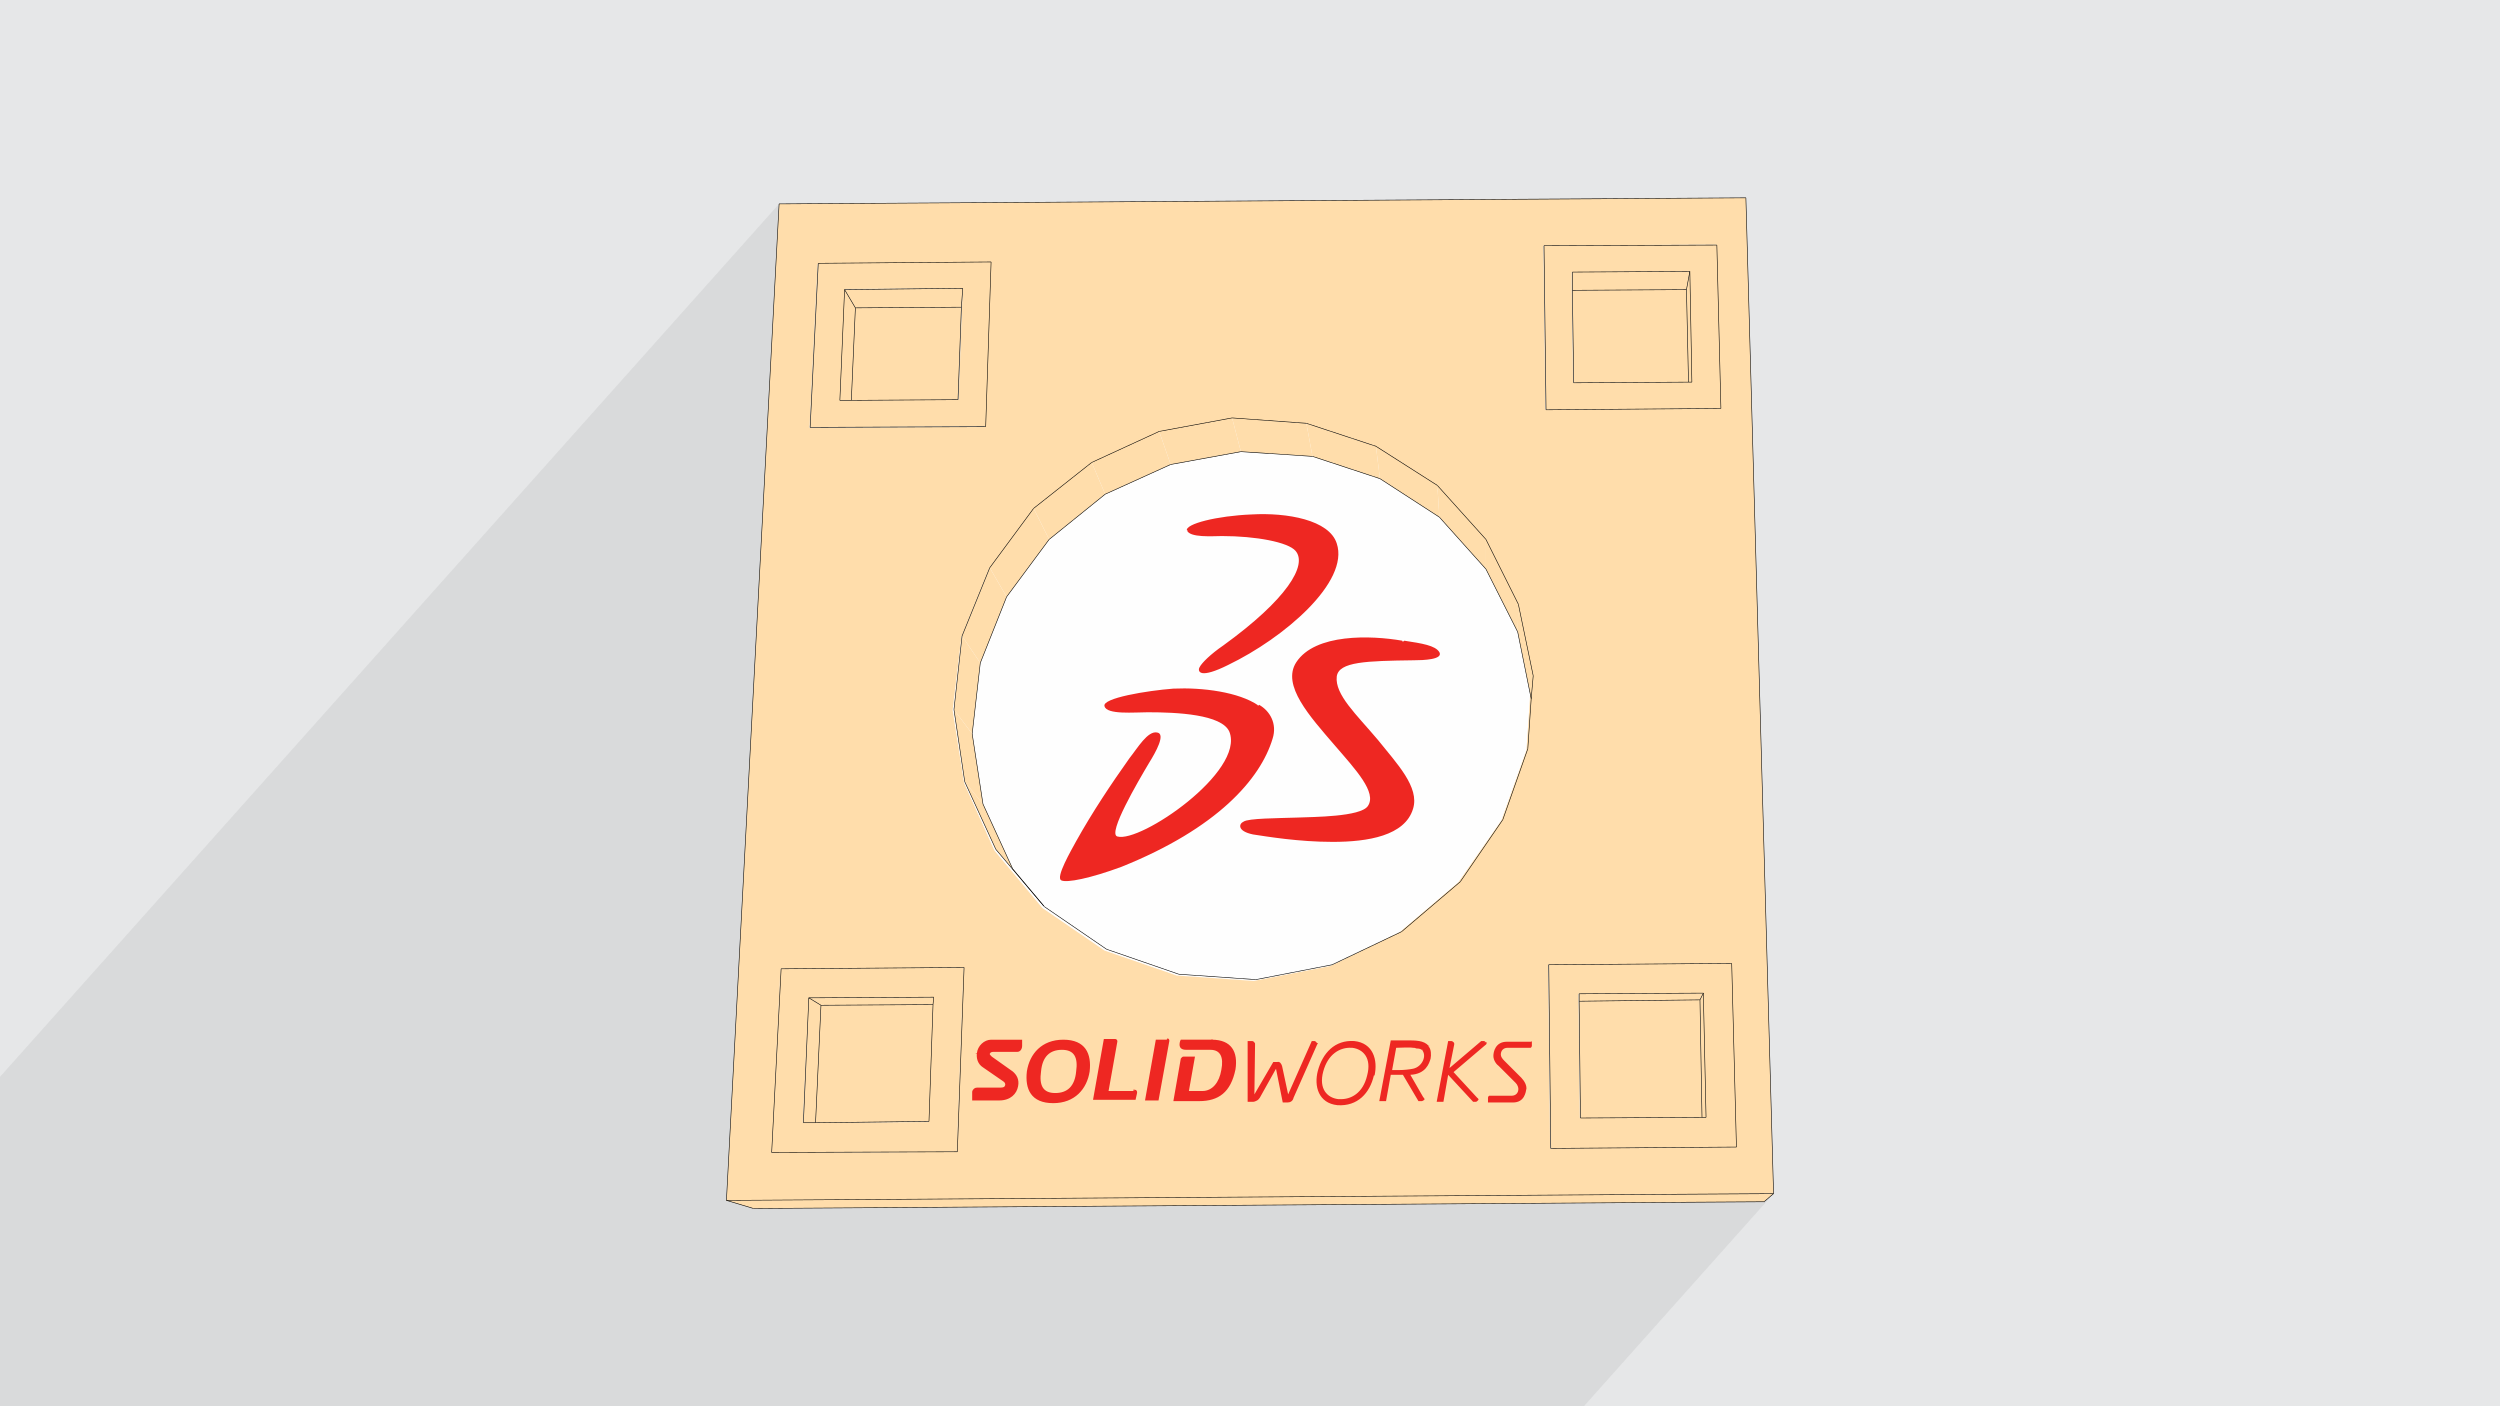 <?xml version="1.0" encoding="UTF-8"?>
<!DOCTYPE svg PUBLIC "-//W3C//DTD SVG 1.1//EN" "http://www.w3.org/Graphics/SVG/1.1/DTD/svg11.dtd">
<!-- Creator: CorelDRAW 2017 -->
<svg xmlns="http://www.w3.org/2000/svg" xml:space="preserve" width="3.703in" height="2.083in" version="1.1" style="shape-rendering:geometricPrecision; text-rendering:geometricPrecision; image-rendering:optimizeQuality; fill-rule:evenodd; clip-rule:evenodd"
viewBox="0 0 3703 2083"
 xmlns:xlink="http://www.w3.org/1999/xlink"
 xmlns:dc="http://purl.org/dc/elements/1.1/"
 xmlns:cc="http://creativecommons.org/ns#"
 xmlns:rdf="http://www.w3.org/1999/02/22-rdf-syntax-ns#"
 xmlns:svg="http://www.w3.org/2000/svg"
 xmlns:sodipodi="http://sodipodi.sourceforge.net/DTD/sodipodi-0.dtd"
 xmlns:inkscape="http://www.inkscape.org/namespaces/inkscape"
 inkscape:version="0.91 r13725"
 sodipodi:docname="CSS3.svg"
 enable-background="new 0 0 512 512">
 <defs>
  <style type="text/css">
   <![CDATA[
    .str0 {stroke:black;stroke-width:0.831}
    .fil4 {fill:none;fill-rule:nonzero}
    .fil2 {fill:#FEFEFE}
    .fil0 {fill:#E6E7E8}
    .fil5 {fill:#EE2722}
    .fil3 {fill:#FFDDAB;fill-rule:nonzero}
    .fil1 {fill:#373435;fill-opacity:0.078}
   ]]>
  </style>
 </defs>
 <g id="Layer_x0020_1">
  <polygon class="fil0" points="0,0 3704,0 3704,2083 0,2083 "/>
  <polygon class="fil1" points="989,2083 978,2083 978,2083 976,2083 972,2083 963,2083 956,2083 954,2083 947,2083 938,2083 931,2083 913,2083 911,2083 903,2083 887,2083 885,2083 860,2083 859,2083 854,2083 854,2083 852,2083 851,2083 848,2083 841,2083 839,2083 832,2083 829,2083 822,2083 817,2083 817,2083 814,2083 808,2083 805,2083 804,2083 792,2083 790,2083 780,2083 775,2083 768,2083 753,2083 752,2083 750,2083 738,2083 727,2083 699,2083 695,2083 688,2083 688,2083 685,2083 660,2083 658,2083 657,2083 648,2083 634,2083 604,2083 578,2083 576,2083 550,2083 519,2083 491,2083 488,2083 469,2083 435,2083 431,2083 430,2083 428,2083 420,2083 408,2083 407,2083 369,2083 357,2083 344,2083 164,2083 89,2083 0,2083 0,2051 0,2034 0,2025 0,2006 0,1987 0,1978 0,1875 0,1831 0,1748 0,1595 1154,302 2586,293 2627,1768 2346,2083 2342,2083 2229,2083 2144,2083 2139,2083 1980,2083 1979,2083 1976,2083 1960,2083 1956,2083 1803,2083 1793,2083 1710,2083 1469,2083 1450,2083 1448,2083 1402,2083 1394,2083 1389,2083 1332,2083 1304,2083 1295,2083 1295,2083 1256,2083 1230,2083 1224,2083 1217,2083 1209,2083 1201,2083 1191,2083 1189,2083 1178,2083 1174,2083 1152,2083 1147,2083 1124,2083 1109,2083 1094,2083 1091,2083 1081,2083 1076,2083 1055,2083 1054,2083 1037,2083 1034,2083 1034,2083 1022,2083 1017,2083 1008,2083 1002,2083 999,2083 989,2083 "/>
  <ellipse class="fil2" cx="1856" cy="1038" rx="483" ry="477"/>
  <g id="Untitled.eps">
   <polygon class="fil3" points="2627,1768 2613,1780 1116,1790 1076,1778 2627,1768 "/>
   <path class="fil3" d="M2586 293l41 1475 -1551 11 78 -1477 1433 -9 0 0zm-549 368l-103 -34 -109 -7 -108 20 -100 46 -86 69 -66 88 -41 101 -13 108 17 108 45 100 71 85 92 63 107 37 114 8 113 -22 103 -50 87 -74 64 -92 37 -104 5 -75 2 -34 -21 -106 -49 -96 -72 -80 -91 -59 0 0zm-570 -272l-256 2 -12 243 260 -2 8 -243 0 0zm-325 1319l275 -2 10 -273 -271 2 -13 273zm1422 -281l-271 2 3 272 275 -2 -7 -272zm-275 -820l259 -2 -6 -243 -256 2 3 243z"/>
   <polygon class="fil3" points="1935,627 2038,661 2044,709 1944,676 1935,627 "/>
   <polygon class="fil3" points="2038,661 2129,719 2132,766 2044,709 "/>
   <polygon class="fil3" points="2129,719 2201,799 2201,843 2132,766 "/>
   <polygon class="fil3" points="2201,799 2249,895 2248,936 2201,843 "/>
   <polygon class="fil3" points="2249,895 2271,1001 2268,1035 2248,936 2249,895 "/>
   <polygon class="fil3" points="1546,1342 1475,1258 1500,1287 1547,1343 1546,1342 "/>
   <polygon class="fil3" points="1475,1258 1429,1158 1456,1191 1500,1287 1475,1258 "/>
   <polygon class="fil3" points="1429,1158 1413,1051 1440,1087 1456,1191 1429,1158 "/>
   <polygon class="fil3" points="1413,1051 1425,942 1452,982 1440,1087 1413,1051 "/>
   <polygon class="fil3" points="1425,942 1466,841 1491,884 1452,982 "/>
   <polygon class="fil3" points="1466,841 1531,753 1554,799 1491,884 1466,841 "/>
   <polygon class="fil3" points="1531,753 1617,685 1637,732 1554,799 1531,753 "/>
   <polygon class="fil3" points="1617,685 1717,639 1734,688 1637,732 1617,685 "/>
   <polygon class="fil3" points="1717,639 1825,619 1838,669 1734,688 "/>
   <polygon class="fil3" points="1825,619 1935,627 1944,676 1838,669 "/>
   <path class="fil3" d="M1212 390l256 -2 -8 243 -260 2 12 -243 0 0zm40 38l-8 165 17 0 159 -1 5 -138 1 -27 -174 1z"/>
   <polygon class="fil3" points="1244,593 1251,429 1267,456 1261,593 1244,593 "/>
   <polygon class="fil3" points="1251,429 1426,427 1424,455 1267,456 1251,429 "/>
   <polygon class="fil3" points="1267,456 1424,455 1419,592 1261,593 "/>
   <polygon class="fil3" points="1190,1663 1198,1478 1216,1489 1208,1663 "/>
   <polygon class="fil3" points="1198,1478 1383,1477 1382,1488 1216,1489 "/>
   <polygon class="fil3" points="1216,1489 1382,1488 1376,1661 1208,1663 "/>
   <path class="fil3" d="M1418 1706l-275 2 13 -273 271 -2 -10 273zm-220 -228l-9 185 18 0 168 -1 7 -174 0 -11 -184 1z"/>
   <path class="fil3" d="M2294 1429l271 -2 7 272 -275 2 -3 -272zm232 226l-4 -184 -184 1 0 11 2 173 180 -1 5 0z"/>
   <polygon class="fil3" points="2501,566 2498,429 2503,402 2506,566 2501,566 "/>
   <polygon class="fil3" points="2498,429 2501,566 2331,567 2329,430 2498,429 "/>
   <polygon class="fil3" points="2498,429 2329,430 2329,403 2503,402 2498,429 "/>
   <path class="fil3" d="M2549 605l-259 2 -3 -243 256 -2 6 243zm-47 -203l-174 1 0 27 2 137 170 -1 5 0 -4 -164 0 0z"/>
   <polygon class="fil3" points="2523,1471 2527,1655 2521,1655 2518,1481 "/>
   <polygon class="fil3" points="2339,1472 2523,1471 2518,1481 2339,1483 "/>
   <polygon class="fil3" points="2518,1481 2521,1655 2341,1656 2339,1483 "/>
   <line class="fil4 str0" x1="2613" y1="1780" x2="2627" y2= "1768" />
   <line class="fil4 str0" x1="1116" y1="1790" x2="1076" y2= "1778" />
   <line class="fil4 str0" x1="1116" y1="1790" x2="2613" y2= "1780" />
   <line class="fil4 str0" x1="2627" y1="1768" x2="2586" y2= "293" />
   <line class="fil4 str0" x1="2586" y1="293" x2="1154" y2= "302" />
   <line class="fil4 str0" x1="1154" y1="302" x2="1076" y2= "1778" />
   <line class="fil4 str0" x1="1076" y1="1778" x2="2627" y2= "1768" />
   <line class="fil4 str0" x1="1935" y1="627" x2="2038" y2= "661" />
   <line class="fil4 str0" x1="2038" y1="661" x2="2129" y2= "719" />
   <line class="fil4 str0" x1="2129" y1="719" x2="2201" y2= "799" />
   <line class="fil4 str0" x1="2201" y1="799" x2="2249" y2= "895" />
   <line class="fil4 str0" x1="2249" y1="895" x2="2271" y2= "1001" />
   <line class="fil4 str0" x1="2263" y1="1109" x2="2226" y2= "1214" />
   <line class="fil4 str0" x1="2226" y1="1214" x2="2163" y2= "1306" />
   <line class="fil4 str0" x1="2163" y1="1306" x2="2076" y2= "1380" />
   <line class="fil4 str0" x1="2076" y1="1380" x2="1973" y2= "1429" />
   <line class="fil4 str0" x1="1973" y1="1429" x2="1860" y2= "1451" />
   <line class="fil4 str0" x1="1860" y1="1451" x2="1746" y2= "1443" />
   <line class="fil4 str0" x1="1746" y1="1443" x2="1639" y2= "1406" />
   <line class="fil4 str0" x1="1546" y1="1342" x2="1475" y2= "1258" />
   <line class="fil4 str0" x1="1475" y1="1258" x2="1429" y2= "1158" />
   <line class="fil4 str0" x1="1429" y1="1158" x2="1413" y2= "1051" />
   <line class="fil4 str0" x1="1413" y1="1051" x2="1425" y2= "942" />
   <line class="fil4 str0" x1="1425" y1="942" x2="1466" y2= "841" />
   <line class="fil4 str0" x1="1466" y1="841" x2="1531" y2= "753" />
   <line class="fil4 str0" x1="1531" y1="753" x2="1617" y2= "685" />
   <line class="fil4 str0" x1="1617" y1="685" x2="1717" y2= "639" />
   <line class="fil4 str0" x1="1717" y1="639" x2="1825" y2= "619" />
   <line class="fil4 str0" x1="1825" y1="619" x2="1935" y2= "627" />
   <line class="fil4 str0" x1="1452" y1="982" x2="1491" y2= "884" />
   <line class="fil4 str0" x1="1440" y1="1087" x2="1452" y2= "982" />
   <line class="fil4 str0" x1="1456" y1="1191" x2="1440" y2= "1087" />
   <line class="fil4 str0" x1="1500" y1="1287" x2="1456" y2= "1191" />
   <line class="fil4 str0" x1="1547" y1="1343" x2="1500" y2= "1287" />
   <line class="fil4 str0" x1="2248" y1="936" x2="2268" y2= "1035" />
   <line class="fil4 str0" x1="2201" y1="843" x2="2248" y2= "936" />
   <line class="fil4 str0" x1="2132" y1="766" x2="2201" y2= "843" />
   <line class="fil4 str0" x1="2044" y1="709" x2="2132" y2= "766" />
   <line class="fil4 str0" x1="1944" y1="676" x2="2044" y2= "709" />
   <line class="fil4 str0" x1="1838" y1="669" x2="1944" y2= "676" />
   <line class="fil4 str0" x1="1734" y1="688" x2="1838" y2= "669" />
   <line class="fil4 str0" x1="1637" y1="732" x2="1734" y2= "688" />
   <line class="fil4 str0" x1="1554" y1="799" x2="1637" y2= "732" />
   <line class="fil4 str0" x1="1491" y1="884" x2="1554" y2= "799" />
   <line class="fil4 str0" x1="1468" y1="388" x2="1212" y2= "390" />
   <line class="fil4 str0" x1="1212" y1="390" x2="1200" y2= "633" />
   <line class="fil4 str0" x1="1200" y1="633" x2="1460" y2= "632" />
   <line class="fil4 str0" x1="1460" y1="632" x2="1468" y2= "388" />
   <line class="fil4 str0" x1="1251" y1="429" x2="1244" y2= "593" />
   <line class="fil4 str0" x1="1426" y1="427" x2="1251" y2= "429" />
   <line class="fil4 str0" x1="1198" y1="1478" x2="1190" y2= "1663" />
   <line class="fil4 str0" x1="1143" y1="1707" x2="1418" y2= "1706" />
   <line class="fil4 str0" x1="1418" y1="1706" x2="1428" y2= "1433" />
   <line class="fil4 str0" x1="1428" y1="1433" x2="1157" y2= "1435" />
   <line class="fil4 str0" x1="1157" y1="1435" x2="1143" y2= "1707" />
   <line class="fil4 str0" x1="1383" y1="1477" x2="1198" y2= "1478" />
   <line class="fil4 str0" x1="2565" y1="1427" x2="2294" y2= "1429" />
   <line class="fil4 str0" x1="2572" y1="1699" x2="2565" y2= "1427" />
   <line class="fil4 str0" x1="2297" y1="1701" x2="2572" y2= "1699" />
   <line class="fil4 str0" x1="2294" y1="1429" x2="2297" y2= "1701" />
   <line class="fil4 str0" x1="2501" y1="566" x2="2498" y2= "429" />
   <line class="fil4 str0" x1="2498" y1="429" x2="2329" y2= "430" />
   <line class="fil4 str0" x1="2503" y1="402" x2="2498" y2= "429" />
   <line class="fil4 str0" x1="2290" y1="607" x2="2549" y2= "605" />
   <line class="fil4 str0" x1="2549" y1="605" x2="2543" y2= "363" />
   <line class="fil4 str0" x1="2543" y1="363" x2="2287" y2= "364" />
   <line class="fil4 str0" x1="2287" y1="364" x2="2290" y2= "607" />
   <line class="fil4 str0" x1="2503" y1="402" x2="2329" y2= "403" />
   <line class="fil4 str0" x1="2506" y1="566" x2="2503" y2= "402" />
   <line class="fil4 str0" x1="2527" y1="1655" x2="2523" y2= "1471" />
   <line class="fil4 str0" x1="2523" y1="1471" x2="2339" y2= "1472" />
   <line class="fil4 str0" x1="1424" y1="455" x2="1267" y2= "456" />
   <line class="fil4 str0" x1="1267" y1="456" x2="1261" y2= "593" />
   <line class="fil4 str0" x1="1251" y1="429" x2="1267" y2= "456" />
   <line class="fil4 str0" x1="2521" y1="1655" x2="2518" y2= "1481" />
   <line class="fil4 str0" x1="2518" y1="1481" x2="2339" y2= "1483" />
   <line class="fil4 str0" x1="2523" y1="1471" x2="2518" y2= "1481" />
   <line class="fil4 str0" x1="1382" y1="1488" x2="1216" y2= "1489" />
   <line class="fil4 str0" x1="1216" y1="1489" x2="1208" y2= "1663" />
   <line class="fil4 str0" x1="1198" y1="1478" x2="1216" y2= "1489" />
   <line class="fil4 str0" x1="2271" y1="1001" x2="2268" y2= "1035" />
   <line class="fil4 str0" x1="2268" y1="1035" x2="2263" y2= "1109" />
   <line class="fil4 str0" x1="1639" y1="1406" x2="1547" y2= "1343" />
   <line class="fil4 str0" x1="1244" y1="593" x2="1261" y2= "593" />
   <line class="fil4 str0" x1="1261" y1="593" x2="1419" y2= "592" />
   <line class="fil4 str0" x1="1419" y1="592" x2="1424" y2= "455" />
   <line class="fil4 str0" x1="1424" y1="455" x2="1426" y2= "427" />
   <line class="fil4 str0" x1="1376" y1="1661" x2="1382" y2= "1488" />
   <line class="fil4 str0" x1="1382" y1="1488" x2="1383" y2= "1477" />
   <line class="fil4 str0" x1="1190" y1="1663" x2="1208" y2= "1663" />
   <line class="fil4 str0" x1="1208" y1="1663" x2="1376" y2= "1661" />
   <line class="fil4 str0" x1="2331" y1="567" x2="2501" y2= "566" />
   <line class="fil4 str0" x1="2501" y1="566" x2="2506" y2= "566" />
   <line class="fil4 str0" x1="2329" y1="403" x2="2329" y2= "430" />
   <line class="fil4 str0" x1="2329" y1="430" x2="2331" y2= "567" />
   <line class="fil4 str0" x1="2341" y1="1656" x2="2521" y2= "1655" />
   <line class="fil4 str0" x1="2521" y1="1655" x2="2527" y2= "1655" />
   <line class="fil4 str0" x1="2339" y1="1472" x2="2339" y2= "1483" />
   <line class="fil4 str0" x1="2339" y1="1483" x2="2341" y2= "1656" />
  </g>
  <sodipodi:namedview id="base" pagecolor="#ffffff" bordercolor="#666666" borderopacity="1.0" inkscape:pageopacity="0.0" inkscape:pageshadow="2" inkscape:zoom="0.35" inkscape:cx="181.367" inkscape:cy="256" inkscape:document-units="px" inkscape:current-layer="layer1" showgrid="false" fit-margin-top="0" fit-margin-left="0" fit-margin-right="0" fit-margin-bottom="0" inkscape:window-width="1366" inkscape:window-height="704" inkscape:window-x="0" inkscape:window-y="27" inkscape:window-maximized="1"/>
  <path class="fil5" d="M2077 949c-46,-8 -129,-11 -157,32 -22,34 20,80 57,123 31,36 63,70 49,90 -11,16 -81,16 -105,17 -29,1 -72,1 -79,6 -7,3 -10,14 14,19 20,3 67,11 118,11 52,0 107,-9 119,-49 10,-32 -24,-67 -52,-102 -32,-38 -64,-67 -61,-94 3,-22 44,-23 114,-24 14,0 44,-1 38,-12 -6,-10 -26,-13 -52,-17l0 0 -1 1 -1 0 -1 0zm-213 96c-29,-20 -83,-27 -126,-25 -39,3 -106,14 -102,26 3,13 45,9 64,9 43,0 110,3 121,29 23,59 -132,165 -166,155 -15,-4 31,-82 47,-109 10,-16 25,-43 12,-45 -14,-3 -29,23 -41,38 -27,38 -55,80 -79,123 -7,13 -31,54 -22,58 8,4 43,-3 89,-20 142,-57 206,-130 224,-190 7,-22 -4,-41 -20,-50l0 0 -1 1 -1 1 0 -1zm-106 -259c-3,-10 45,-22 96,-24 52,-3 115,8 126,43 19,57 -78,140 -161,180 -20,10 -32,13 -38,12 -6,-1 -6,-6 -4,-9 3,-6 16,-19 35,-32 94,-68 125,-119 107,-140 -11,-13 -59,-22 -109,-22 -13,0 -49,3 -52,-9l0 0 1 0 0 1 -1 -1zm0 0l0 0 0 0z"/>
  <path class="fil5" d="M1951 1546c0,0 0,0 0,0 0,-1 -1,-2 -2,-3 -1,-1 -2,-1 -2,-1 0,0 0,0 0,0l-4 0 -35 79 -9 -42c-1,-3 -3,-7 -7,-6l-6 0 -28 48 1 -75c0,0 0,0 0,0 0,-1 -1,-2 -2,-3 -1,-1 -2,-1 -3,-1 0,0 0,0 0,0l-6 0 0 90 8 0 0 0 0 0c2,0 4,-1 6,-2 2,-1 3,-3 4,-4l24 -43 10 50 7 0c4,0 8,-2 9,-7l35 -79c1,-1 1,-1 1,-2l0 0 -1 0 0 1 2 1zm318 -3l-37 0c-17,0 -20,15 -20,21 0,7 5,13 8,15l25 25c3,3 4,7 4,9 0,6 -4,10 -10,10 0,0 -33,0 -33,0 -1,0 -2,2 -2,3l0 0 0 0 0 7 37 0c17,0 19,-15 20,-21l0 0c0,-9 -9,-17 -9,-17l-24 -24c-3,-3 -5,-6 -5,-9 0,-6 4,-10 10,-10 0,0 33,0 34,0l0 1 0 -1c1,0 2,-2 2,-3 0,0 0,0 0,0l0 -7 0 0 -1 0zm-267 9c-17,-1 -35,9 -42,35 -7,26 6,39 22,41l2 0c17,1 35,-9 41,-35 7,-26 -6,-39 -22,-41l0 0 -1 0 -1 0zm33 41c-6,26 -24,46 -54,44l0 0c-28,-3 -35,-28 -29,-51 7,-26 25,-46 54,-44l0 0c28,3 35,28 30,51l0 0 -1 0zm165 -50c-1,-1 -2,-1 -2,-1 0,0 0,0 0,0l-4 0 -47 40 7 -35c0,-1 0,-1 0,-1 0,-2 -1,-2 -2,-3 -1,-1 -2,-1 -3,-1l-4 0 -17 90 10 0 7 -40 37 40 4 0c0,0 0,0 0,0 1,0 2,-1 2,-1 1,-1 2,-2 2,-2 0,0 0,0 0,0 0,-2 -2,-3 -2,-3l-35 -38 47 -40c0,0 2,-1 2,-3 0,0 0,0 0,0 0,-1 -1,-2 -1,-2l0 0 -1 1 -1 -1 0 1zm-93 13c-2,-2 -4,-3 -9,-3 -2,-1 -3,-1 -5,-1 -5,-1 -20,0 -25,0l-6 33c3,0 8,0 10,0 8,0 16,-1 21,-2 14,-3 21,-20 13,-28l0 0 1 0 0 1 0 0zm9 -6c4,4 4,13 3,18 -2,7 -7,23 -30,24l19 33c0,0 2,2 2,3 0,1 -1,2 -2,2 -1,1 -2,1 -2,1 0,0 0,0 0,0l-5 0 -23 -39 -18 0 -7 39 -10 0 17 -90 23 0c14,0 26,0 33,8l0 0 1 0 0 1 -1 -1zm-669 10c-1,7 1,16 9,21l29 20c3,2 4,3 4,6 -1,3 -2,4 -8,4l-34 0c-3,0 -6,2 -7,6l0 13 40 0c17,0 26,-10 28,-21 2,-10 -2,-17 -8,-22l-31 -22c-2,-2 -3,-3 -3,-4 1,-2 2,-3 6,-3l35 0c4,0 7,-4 7,-9l0 -9 -46 0c-10,0 -20,9 -21,20l0 0 -1 1 -1 -1 1 0zm350 -20l-48 0 -1 2c-2,7 -1,13 9,13l36 0c14,0 20,10 16,30 -3,18 -13,31 -28,31l-20 0 9 -51 -17 0c-2,0 -3,2 -4,3l-11 63 38 0c29,0 47,-13 54,-47 4,-26 -6,-44 -35,-44l0 0 0 -1 -1 0zm-116 76l-39 0 13 -73c0,0 0,-1 0,-1 0,-2 -2,-3 -3,-3 0,0 0,0 0,0l-17 0 -16 90 63 0 2 -9c1,-4 -1,-6 -4,-6l0 0 0 0 -1 0 -1 1zm48 -76l-17 0 -16 90 20 0 16 -88c0,0 0,-1 0,-1 0,-2 -2,-3 -3,-3 0,0 0,0 0,0l0 0 0 1 -1 0zm-156 15c-18,0 -29,10 -31,32 -3,21 3,32 21,32 18,0 29,-10 31,-32 3,-21 -3,-32 -21,-32l0 0zm41 32c-4,26 -22,47 -54,47 -33,0 -42,-21 -39,-47 4,-26 22,-47 54,-47 33,0 42,21 39,47l0 0z"/>
 </g>
</svg>
